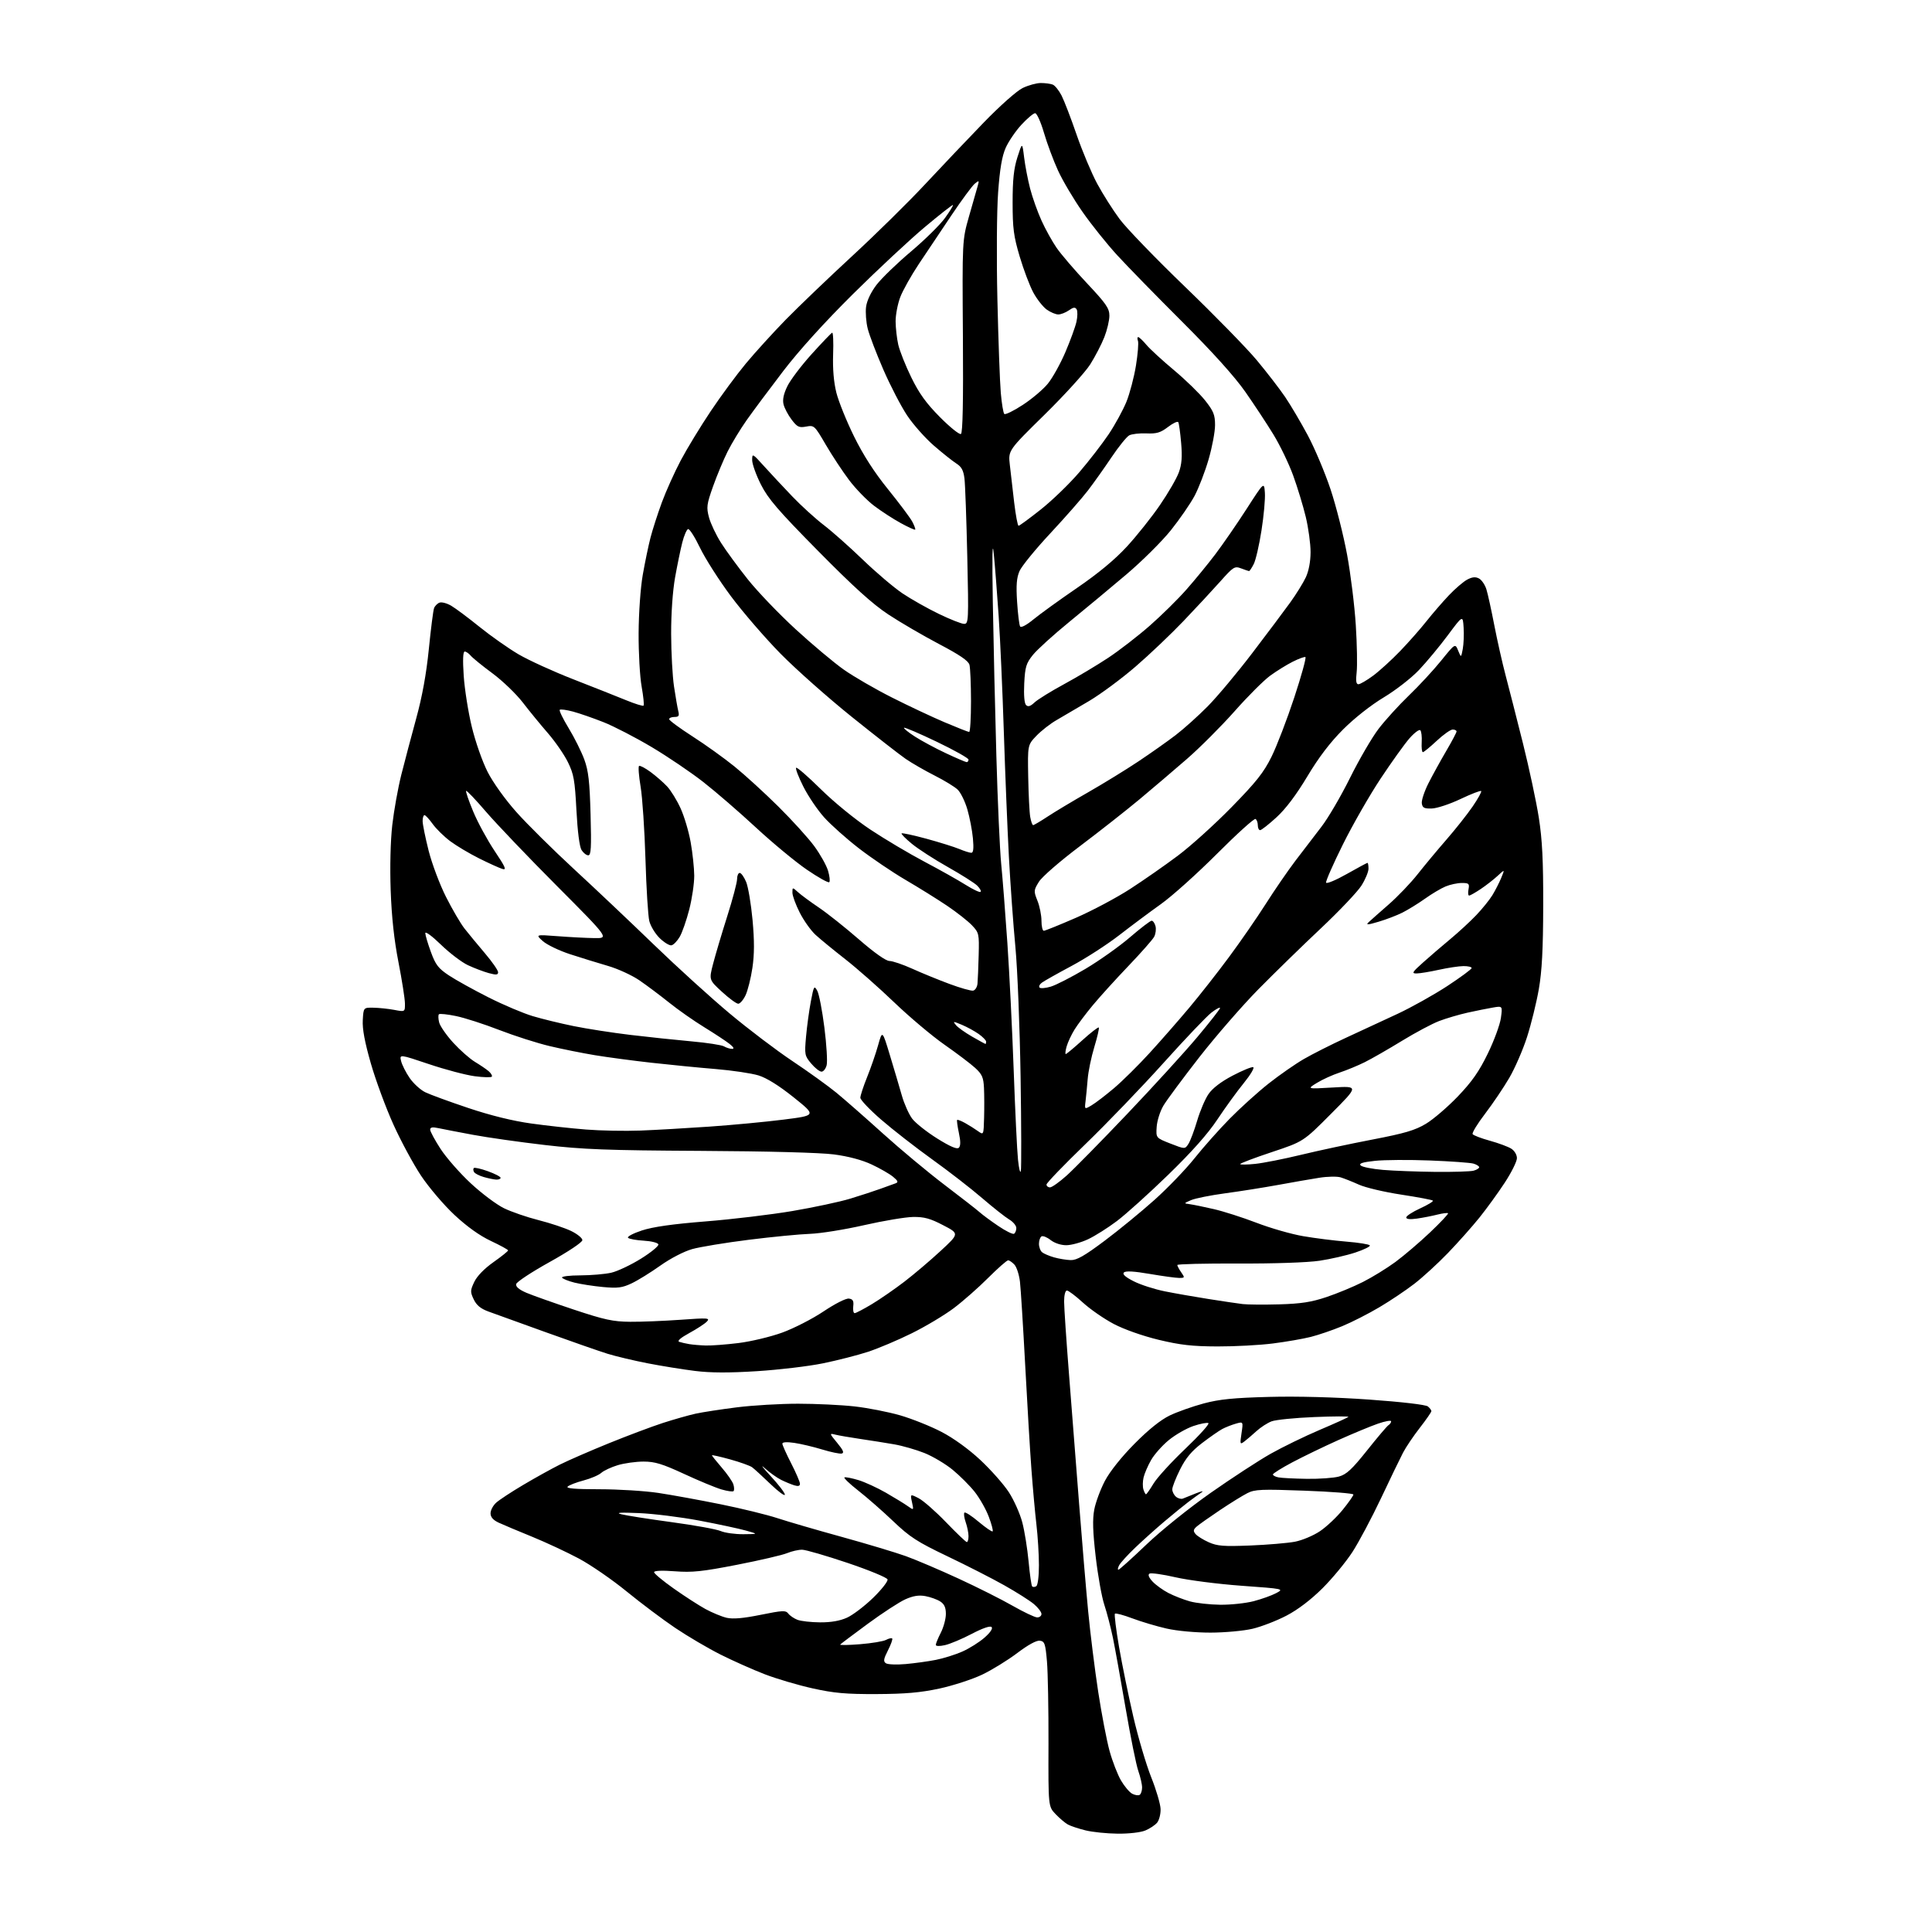 <?xml version="1.0" encoding="UTF-8" standalone="no"?>
<svg 
  version="1.1" 
  xmlns="http://www.w3.org/2000/svg" 
  xmlns:xlink="http://www.w3.org/1999/xlink" 
  xmlns:svg="http://www.w3.org/2000/svg"
  xmlns:rdf="http://www.w3.org/1999/02/22-rdf-syntax-ns#"
  xmlns:cc="http://creativecommons.org/ns#"
  xmlns:dc="http://purl.org/dc/elements/1.1/"
  viewBox="0 0 768 768"
  width="768"
  height="768"
>
<style>svg {background-color: white; }</style>"
<path stroke="none" fill="black" fill-rule="evenodd" d="M444.28,728.91C440.00,728.87 434.25,728.28 431.50,727.60C428.75,726.92 425.60,725.88 424.50,725.27C423.40,724.67 421.20,722.80 419.60,721.13C416.71,718.09 416.71,718.09 416.79,693.29C416.83,679.66 416.56,664.90 416.19,660.50C415.57,653.36 415.27,652.47 413.37,652.20C412.04,652.01 408.70,653.83 404.37,657.11C400.59,659.97 394.29,663.85 390.37,665.72C386.44,667.58 378.79,670.07 373.37,671.24C365.91,672.84 359.84,673.37 348.50,673.42C336.28,673.47 331.55,673.05 323.00,671.15C317.23,669.87 308.67,667.34 304.00,665.54C299.32,663.74 291.42,660.22 286.45,657.73C281.48,655.23 273.38,650.47 268.45,647.15C263.53,643.84 254.82,637.30 249.11,632.64C243.40,627.97 234.85,622.08 230.12,619.55C225.38,617.02 217.01,613.12 211.51,610.87C206.00,608.63 200.04,606.12 198.25,605.29C196.02,604.25 195.00,603.08 195.00,601.56C195.00,600.34 196.01,598.44 197.25,597.33C198.49,596.21 203.32,593.04 208.00,590.27C212.68,587.49 219.21,583.87 222.53,582.21C225.85,580.55 234.62,576.73 242.03,573.72C249.44,570.71 259.10,567.08 263.50,565.65C267.90,564.23 273.75,562.57 276.50,561.96C279.25,561.36 286.66,560.22 292.96,559.43C299.27,558.64 310.20,558.00 317.25,558.00C324.31,558.00 334.39,558.48 339.67,559.07C344.94,559.66 353.11,561.26 357.83,562.62C362.54,563.99 369.93,566.94 374.24,569.19C379.04,571.68 385.04,576.02 389.72,580.38C393.91,584.30 399.02,590.07 401.06,593.22C403.09,596.37 405.50,601.77 406.39,605.22C407.29,608.67 408.41,615.68 408.89,620.79C409.36,625.91 410.00,630.34 410.31,630.64C410.62,630.95 411.35,630.90 411.93,630.54C412.54,630.17 413.00,626.57 412.99,622.19C412.99,617.96 412.54,610.67 411.99,606.00C411.44,601.33 410.55,591.42 410.00,584.00C409.45,576.58 408.33,557.90 407.52,542.50C406.70,527.10 405.77,512.25 405.45,509.50C405.13,506.76 404.15,503.72 403.28,502.75C402.40,501.79 401.26,501.00 400.74,501.00C400.22,501.00 396.65,504.15 392.80,507.99C388.96,511.84 382.82,517.24 379.16,520.00C375.49,522.76 368.00,527.25 362.50,529.97C357.00,532.70 349.12,536.03 345.00,537.38C340.88,538.72 332.85,540.78 327.16,541.94C321.47,543.11 309.68,544.51 300.95,545.06C289.81,545.77 282.46,545.74 276.29,544.97C271.46,544.37 263.00,543.01 257.50,541.94C252.00,540.87 244.80,539.16 241.50,538.14C238.20,537.11 227.18,533.27 217.00,529.60C206.82,525.93 196.56,522.22 194.18,521.36C191.08,520.23 189.43,518.87 188.32,516.54C186.90,513.56 186.92,512.98 188.53,509.58C189.63,507.27 192.51,504.30 196.15,501.73C199.37,499.46 201.99,497.36 201.98,497.05C201.97,496.75 198.88,495.06 195.12,493.29C190.67,491.20 185.62,487.59 180.64,482.94C176.43,479.01 170.47,472.00 167.38,467.37C164.30,462.74 159.34,453.56 156.37,446.97C153.39,440.39 149.37,429.50 147.43,422.77C145.00,414.31 144.00,408.98 144.21,405.52C144.50,400.50 144.50,400.50 148.50,400.58C150.70,400.62 154.41,401.01 156.75,401.45C161.00,402.26 161.00,402.26 160.97,398.88C160.95,397.02 159.80,389.65 158.40,382.50C156.67,373.66 155.68,364.52 155.30,353.93C154.97,344.51 155.22,334.24 155.94,327.93C156.60,322.19 158.21,313.23 159.52,308.00C160.84,302.77 163.51,292.69 165.45,285.59C167.84,276.88 169.48,267.89 170.47,258.00C171.28,249.92 172.21,242.61 172.55,241.74C172.88,240.87 173.85,239.89 174.71,239.56C175.57,239.23 177.67,239.79 179.38,240.80C181.10,241.81 186.17,245.60 190.64,249.21C195.12,252.83 202.10,257.73 206.14,260.11C210.19,262.48 220.03,266.97 228.00,270.07C235.97,273.18 245.39,276.91 248.92,278.36C252.45,279.81 255.56,280.77 255.83,280.50C256.10,280.23 255.75,276.83 255.06,272.93C254.36,269.04 253.82,259.48 253.86,251.68C253.91,243.60 254.61,233.63 255.51,228.50C256.38,223.55 257.76,216.90 258.58,213.73C259.40,210.56 261.43,204.26 263.09,199.73C264.76,195.20 268.15,187.68 270.62,183.00C273.10,178.32 278.44,169.55 282.49,163.50C286.53,157.45 292.84,148.90 296.50,144.50C300.16,140.10 307.28,132.27 312.32,127.10C317.37,121.94 329.22,110.59 338.65,101.88C348.08,93.18 361.13,80.34 367.65,73.34C374.17,66.35 384.66,55.31 390.96,48.80C397.53,42.02 404.17,36.13 406.52,34.99C408.78,33.89 412.03,33.00 413.73,33.00C415.44,33.00 417.57,33.28 418.46,33.62C419.35,33.97 420.94,35.93 421.99,37.98C423.04,40.03 425.74,47.06 427.99,53.60C430.25,60.15 433.92,68.87 436.14,73.00C438.36,77.12 442.37,83.45 445.05,87.06C447.72,90.67 459.46,102.82 471.13,114.06C482.80,125.30 495.62,138.42 499.61,143.21C503.61,148.01 508.67,154.57 510.86,157.80C513.05,161.03 517.11,167.90 519.88,173.08C522.64,178.26 526.71,187.90 528.91,194.50C531.11,201.10 534.07,212.80 535.49,220.50C536.91,228.20 538.47,240.80 538.95,248.50C539.44,256.20 539.59,264.64 539.29,267.25C538.89,270.67 539.09,272.00 539.99,272.00C540.67,272.00 543.32,270.46 545.87,268.57C548.41,266.68 553.23,262.29 556.57,258.82C559.92,255.34 564.61,250.03 567.00,247.00C569.40,243.97 573.41,239.33 575.93,236.67C578.44,234.02 581.74,231.19 583.26,230.39C585.26,229.34 586.54,229.22 587.93,229.96C588.98,230.52 590.30,232.45 590.86,234.24C591.42,236.03 592.83,242.45 594.00,248.50C595.17,254.55 597.20,263.55 598.51,268.50C599.82,273.45 602.92,285.60 605.40,295.50C607.87,305.40 610.71,318.68 611.70,325.00C613.07,333.77 613.49,342.07 613.45,360.00C613.41,377.40 612.95,386.03 611.70,393.24C610.76,398.59 608.66,407.14 607.02,412.24C605.38,417.33 602.20,424.65 599.95,428.50C597.70,432.35 593.38,438.75 590.35,442.72C587.32,446.68 585.09,450.33 585.39,450.83C585.70,451.32 588.77,452.50 592.22,453.45C595.68,454.40 599.51,455.83 600.75,456.61C602.04,457.43 603.00,459.05 603.00,460.39C603.00,461.69 600.83,466.06 598.17,470.12C595.51,474.18 590.98,480.43 588.11,484.00C585.24,487.57 579.60,493.91 575.58,498.09C571.56,502.26 565.53,507.78 562.19,510.35C558.84,512.93 552.60,517.12 548.30,519.66C544.01,522.21 537.38,525.59 533.56,527.17C529.74,528.75 524.12,530.67 521.06,531.44C518.00,532.21 511.23,533.39 506.00,534.05C500.77,534.72 490.85,535.25 483.94,535.23C473.93,535.20 469.19,534.66 460.57,532.59C454.21,531.05 446.86,528.46 442.75,526.30C438.89,524.27 433.37,520.45 430.48,517.81C427.59,515.16 424.72,513.00 424.11,513.00C423.47,513.00 423.00,514.83 423.00,517.35C423.00,519.74 423.89,532.90 424.97,546.60C426.05,560.29 427.86,583.42 428.98,598.00C430.11,612.58 431.72,631.70 432.56,640.50C433.40,649.30 435.21,663.74 436.56,672.58C437.92,681.42 439.95,692.00 441.08,696.08C442.21,700.16 444.24,705.40 445.59,707.73C446.95,710.06 448.96,712.44 450.05,713.03C451.15,713.61 452.48,713.82 453.02,713.49C453.56,713.15 454.00,711.84 454.00,710.57C454.00,709.29 453.32,706.33 452.49,703.97C451.66,701.62 449.40,690.43 447.46,679.10C445.52,667.77 443.24,655.12 442.39,651.00C441.53,646.88 440.00,640.99 438.98,637.92C437.96,634.86 436.42,626.27 435.56,618.83C434.40,608.84 434.25,603.95 434.99,600.07C435.54,597.17 437.45,592.04 439.23,588.65C441.22,584.90 445.80,579.15 450.99,573.91C456.56,568.28 461.40,564.40 465.00,562.67C468.02,561.22 474.10,559.07 478.50,557.89C484.76,556.22 490.41,555.66 504.50,555.29C515.66,554.99 530.80,555.40 544.35,556.36C557.23,557.28 566.77,558.39 567.60,559.08C568.37,559.72 569.00,560.56 569.00,560.95C569.00,561.33 566.93,564.32 564.40,567.58C561.86,570.83 558.85,575.30 557.71,577.50C556.56,579.70 552.63,587.83 548.98,595.57C545.32,603.30 540.22,612.90 537.64,616.90C535.05,620.89 529.69,627.39 525.72,631.35C521.10,635.94 515.94,639.87 511.40,642.24C507.49,644.28 501.42,646.63 497.90,647.46C494.38,648.29 486.86,648.98 481.20,648.99C475.21,648.99 467.89,648.32 463.71,647.37C459.76,646.47 453.65,644.65 450.14,643.33C446.62,642.00 443.50,641.17 443.20,641.47C442.90,641.77 443.64,647.75 444.85,654.76C446.06,661.77 448.62,674.25 450.53,682.50C452.45,690.75 455.65,701.55 457.63,706.50C459.61,711.45 461.29,717.13 461.35,719.12C461.41,721.11 460.79,723.54 459.98,724.53C459.17,725.51 457.05,726.92 455.28,727.65C453.44,728.42 448.74,728.96 444.28,728.91zM360.00,661.49C363.57,661.17 368.97,660.43 372.00,659.83C375.02,659.24 379.77,657.75 382.55,656.52C385.33,655.29 389.29,652.80 391.35,650.99C393.66,648.97 394.75,647.35 394.17,646.77C393.60,646.20 390.57,647.24 386.28,649.49C382.45,651.50 377.67,653.51 375.66,653.96C373.47,654.46 372.00,654.41 372.00,653.85C372.00,653.34 372.90,651.16 374.00,649.00C375.10,646.84 376.00,643.50 376.00,641.56C376.00,639.01 375.38,637.65 373.75,636.60C372.51,635.80 369.86,634.85 367.85,634.48C365.24,634.00 362.97,634.37 359.85,635.77C357.46,636.85 350.77,641.21 345.00,645.45C339.23,649.70 334.27,653.42 334.00,653.72C333.73,654.03 337.27,653.97 341.88,653.60C346.49,653.23 351.14,652.46 352.22,651.88C353.29,651.31 354.39,651.06 354.66,651.32C354.92,651.59 354.17,653.71 352.98,656.04C351.23,659.48 351.07,660.44 352.16,661.17C352.90,661.67 356.43,661.81 360.00,661.49zM326.00,644.91C330.35,644.94 333.90,644.32 336.72,643.04C339.05,641.98 343.71,638.43 347.09,635.15C350.46,631.87 353.04,628.58 352.81,627.84C352.59,627.10 345.45,624.16 336.95,621.29C328.45,618.43 320.32,616.06 318.87,616.04C317.43,616.02 314.73,616.63 312.87,617.40C311.02,618.17 302.07,620.25 293.00,622.02C279.15,624.72 275.17,625.14 268.25,624.61C263.12,624.22 260.00,624.36 260.00,624.97C260.00,625.50 263.49,628.41 267.75,631.42C272.01,634.44 277.70,638.11 280.38,639.59C283.07,641.06 286.90,642.64 288.88,643.10C291.41,643.67 295.48,643.31 302.36,641.92C311.09,640.15 312.35,640.09 313.36,641.42C313.99,642.25 315.62,643.36 317.00,643.90C318.38,644.43 322.43,644.89 326.00,644.91zM412.25,642.94C413.21,642.97 414.00,642.37 414.00,641.59C414.00,640.81 412.65,639.04 411.00,637.65C409.35,636.26 404.06,632.91 399.25,630.20C394.44,627.49 384.26,622.29 376.62,618.65C364.63,612.92 361.71,611.04 355.12,604.76C350.93,600.76 344.65,595.26 341.16,592.53C337.67,589.80 335.21,587.43 335.70,587.27C336.19,587.10 338.68,587.60 341.25,588.37C343.81,589.15 348.74,591.41 352.20,593.40C355.67,595.40 359.57,597.79 360.87,598.72C363.25,600.41 363.25,600.41 362.53,597.13C361.81,593.85 361.81,593.85 365.15,595.55C366.99,596.49 371.91,600.80 376.08,605.13C380.25,609.46 383.96,613.00 384.33,613.00C384.70,613.00 385.00,611.94 385.00,610.65C385.00,609.36 384.50,606.86 383.88,605.10C383.27,603.34 383.04,601.62 383.38,601.29C383.71,600.95 386.27,602.60 389.05,604.95C391.84,607.30 394.33,609.00 394.59,608.74C394.86,608.48 394.16,605.84 393.04,602.88C391.92,599.92 389.39,595.48 387.43,593.00C385.46,590.52 381.53,586.60 378.70,584.27C375.87,581.94 370.83,578.95 367.51,577.61C364.18,576.28 358.76,574.72 355.48,574.15C352.19,573.58 346.12,572.61 342.00,572.01C337.88,571.40 333.40,570.63 332.05,570.29C329.65,569.69 329.67,569.77 332.82,573.59C335.21,576.48 335.67,577.58 334.59,577.81C333.79,577.98 330.29,577.25 326.82,576.19C323.34,575.13 318.36,573.95 315.75,573.57C312.79,573.14 311.00,573.25 311.00,573.88C311.00,574.43 312.57,577.94 314.50,581.69C316.42,585.44 317.99,589.09 318.00,589.82C318.00,590.72 317.30,590.92 315.75,590.44C314.51,590.06 312.15,589.08 310.50,588.26C308.85,587.44 305.93,585.36 304.02,583.64C302.11,581.91 303.12,583.28 306.27,586.68C309.42,590.07 312.00,593.43 312.00,594.14C312.00,594.86 309.41,592.95 306.25,589.91C303.09,586.87 299.82,583.88 298.98,583.26C298.14,582.64 294.20,581.23 290.23,580.13C286.25,579.03 283.00,578.30 283.00,578.50C283.00,578.71 284.77,580.92 286.92,583.41C289.08,585.91 291.15,588.89 291.52,590.05C291.88,591.20 291.92,592.41 291.60,592.74C291.28,593.06 289.10,592.75 286.76,592.06C284.42,591.37 277.74,588.60 271.92,585.90C263.29,581.91 260.32,581.00 255.83,581.00C252.80,581.00 248.18,581.64 245.56,582.43C242.95,583.22 240.00,584.60 239.01,585.49C238.01,586.39 234.84,587.75 231.95,588.51C229.06,589.27 226.23,590.37 225.65,590.95C224.92,591.68 228.72,592.00 238.31,592.00C245.85,592.00 256.40,592.66 261.76,593.47C267.12,594.28 278.25,596.31 286.50,597.98C294.75,599.65 304.88,602.13 309.00,603.48C313.12,604.84 324.65,608.20 334.61,610.94C344.57,613.69 356.04,617.14 360.11,618.60C364.17,620.07 373.57,624.07 381.00,627.50C388.43,630.92 398.10,635.78 402.50,638.30C406.90,640.81 411.29,642.90 412.25,642.94zM485.04,637.91C489.19,637.96 495.17,637.32 498.34,636.50C501.51,635.67 505.54,634.23 507.30,633.29C510.48,631.60 510.41,631.58 493.50,630.36C484.15,629.68 472.34,628.16 467.27,626.99C462.19,625.82 457.54,625.17 456.94,625.54C456.23,625.97 456.67,627.09 458.17,628.70C459.45,630.07 462.30,632.12 464.50,633.26C466.70,634.39 470.52,635.88 473.00,636.57C475.48,637.26 480.89,637.86 485.04,637.91zM444.58,624.00C444.93,624.00 449.92,619.52 455.66,614.03C461.58,608.38 472.68,599.46 481.30,593.41C489.66,587.55 500.37,580.57 505.09,577.90C509.82,575.24 518.59,570.96 524.59,568.41C530.59,565.86 535.73,563.53 536.00,563.25C536.27,562.96 530.19,562.98 522.49,563.30C514.78,563.61 507.13,564.38 505.49,565.00C503.84,565.62 501.15,567.36 499.50,568.86C497.85,570.37 495.67,572.23 494.66,573.00C492.92,574.32 492.86,574.15 493.52,569.74C494.22,565.08 494.22,565.08 491.25,565.93C489.61,566.40 487.20,567.35 485.89,568.04C484.58,568.74 480.95,571.26 477.83,573.65C473.64,576.86 471.35,579.61 469.08,584.16C467.39,587.55 466.00,591.09 466.00,592.04C466.00,592.98 466.67,594.31 467.49,594.99C468.31,595.67 469.54,595.99 470.24,595.70C470.93,595.42 473.30,594.47 475.50,593.59C477.70,592.72 478.66,592.56 477.64,593.25C476.62,593.94 474.29,595.62 472.46,597.00C470.64,598.38 466.30,601.91 462.82,604.85C459.35,607.79 454.11,612.49 451.18,615.30C448.25,618.10 445.43,621.20 444.90,622.20C444.36,623.19 444.22,624.00 444.58,624.00zM497.00,614.36C503.88,614.08 511.86,613.40 514.74,612.86C517.62,612.31 522.10,610.43 524.70,608.68C527.30,606.93 531.35,603.12 533.71,600.21C536.07,597.30 538.00,594.56 538.00,594.10C538.00,593.65 529.27,592.96 518.60,592.57C501.42,591.93 498.81,592.04 495.85,593.55C494.01,594.48 489.12,597.50 485.00,600.26C480.88,603.02 476.71,605.96 475.75,606.79C474.34,608.02 474.24,608.59 475.25,609.80C475.93,610.62 478.29,612.09 480.49,613.07C483.89,614.59 486.42,614.78 497.00,614.36zM295.50,609.87C301.50,609.82 301.50,609.82 296.50,608.42C293.75,607.65 285.43,605.87 278.00,604.46C270.57,603.06 259.77,601.72 254.00,601.48C246.56,601.17 244.52,601.30 247.00,601.94C248.93,602.44 257.93,603.85 267.00,605.08C276.07,606.31 284.85,607.90 286.50,608.62C288.15,609.33 292.20,609.90 295.50,609.87zM455.55,594.00C455.79,594.00 457.13,592.09 458.54,589.75C459.95,587.41 465.64,581.18 471.19,575.90C476.74,570.61 480.87,566.04 480.36,565.72C479.86,565.41 477.18,565.92 474.40,566.86C471.63,567.80 467.23,570.32 464.63,572.45C462.02,574.58 458.84,578.17 457.56,580.42C456.28,582.66 454.94,585.78 454.58,587.34C454.22,588.89 454.19,591.03 454.53,592.09C454.86,593.14 455.32,594.00 455.55,594.00zM519.50,587.86C524.45,587.93 530.18,587.52 532.24,586.95C535.25,586.11 537.43,584.09 543.44,576.55C547.53,571.40 551.36,566.89 551.94,566.53C552.52,566.18 553.00,565.48 553.00,564.99C553.00,564.51 550.64,564.93 547.75,565.93C544.86,566.93 537.77,569.87 532.00,572.46C526.23,575.05 518.01,579.02 513.75,581.28C509.49,583.54 506.00,585.72 506.00,586.12C506.00,586.53 507.01,587.06 508.25,587.29C509.49,587.53 514.55,587.79 519.50,587.86zM280.50,534.86C282.70,534.93 288.54,534.50 293.49,533.89C298.43,533.29 306.27,531.42 310.91,529.74C315.54,528.06 322.96,524.27 327.38,521.30C331.99,518.22 336.30,516.04 337.46,516.21C339.04,516.43 339.43,517.12 339.18,519.25C339.00,520.76 339.25,522.00 339.74,522.00C340.22,522.00 343.29,520.39 346.56,518.43C349.83,516.46 355.65,512.44 359.50,509.49C363.35,506.54 369.84,501.03 373.92,497.25C381.35,490.38 381.35,490.38 374.92,487.04C369.81,484.37 367.38,483.70 363.00,483.76C359.98,483.80 351.20,485.27 343.50,487.02C335.80,488.78 326.12,490.33 322.00,490.47C317.88,490.61 306.93,491.67 297.67,492.83C288.41,493.99 278.29,495.66 275.17,496.53C271.88,497.46 266.56,500.21 262.50,503.09C258.65,505.83 253.51,509.01 251.07,510.16C247.34,511.92 245.54,512.15 239.68,511.61C235.86,511.25 230.76,510.46 228.35,509.86C225.94,509.25 223.72,508.36 223.42,507.88C223.13,507.39 226.40,506.99 230.69,506.98C234.99,506.96 240.53,506.49 243.00,505.92C245.47,505.35 250.78,502.84 254.80,500.34C258.81,497.84 261.93,495.28 261.72,494.65C261.51,494.02 258.90,493.36 255.92,493.19C252.94,493.02 250.12,492.51 249.66,492.05C249.20,491.60 251.67,490.28 255.16,489.13C259.55,487.69 267.34,486.58 280.50,485.53C290.95,484.70 306.48,482.84 315.00,481.40C323.52,479.95 333.88,477.74 338.00,476.48C342.12,475.23 347.52,473.46 350.00,472.56C352.48,471.66 355.18,470.69 356.00,470.39C357.19,469.96 356.98,469.42 355.00,467.78C353.62,466.64 349.80,464.44 346.50,462.90C342.67,461.10 337.25,459.66 331.50,458.90C326.05,458.19 305.13,457.63 278.50,457.49C241.31,457.29 231.71,456.92 216.50,455.15C206.60,454.00 193.78,452.18 188.00,451.10C182.22,450.03 176.04,448.83 174.25,448.45C171.89,447.94 171.00,448.11 171.00,449.06C171.00,449.77 172.87,453.23 175.15,456.74C177.44,460.24 182.83,466.39 187.14,470.39C191.44,474.39 197.37,478.84 200.32,480.28C203.26,481.72 209.45,483.85 214.08,485.02C218.71,486.19 224.53,488.13 227.00,489.32C229.47,490.52 231.50,492.16 231.50,492.97C231.50,493.82 226.00,497.50 218.50,501.67C211.35,505.64 205.35,509.59 205.18,510.45C204.96,511.48 206.33,512.64 209.23,513.89C211.64,514.92 220.11,517.92 228.06,520.57C240.31,524.64 243.71,525.38 250.50,525.43C254.90,525.47 263.90,525.10 270.50,524.63C281.41,523.84 282.36,523.90 281.00,525.34C280.18,526.20 277.04,528.26 274.02,529.90C270.53,531.81 269.08,533.07 270.02,533.40C270.84,533.67 272.62,534.09 274.00,534.31C275.38,534.54 278.30,534.79 280.50,534.86zM508.55,518.50C517.19,518.25 521.28,517.62 527.33,515.59C531.59,514.16 538.09,511.47 541.78,509.60C545.48,507.74 551.30,504.15 554.73,501.63C558.15,499.10 564.35,493.81 568.50,489.87C572.65,485.93 575.85,482.52 575.62,482.29C575.39,482.06 573.47,482.30 571.35,482.83C569.23,483.37 565.59,484.08 563.25,484.41C560.52,484.80 559.00,484.64 559.00,483.96C559.00,483.37 561.50,481.74 564.56,480.34C567.62,478.94 569.89,477.55 569.59,477.26C569.29,476.96 563.61,475.89 556.95,474.87C550.30,473.86 542.75,472.08 540.18,470.91C537.60,469.75 534.34,468.45 532.93,468.02C531.51,467.59 527.69,467.66 524.43,468.18C521.17,468.69 513.77,469.98 508.00,471.04C502.23,472.09 492.77,473.59 487.00,474.36C481.23,475.14 475.15,476.35 473.50,477.06C470.50,478.36 470.50,478.36 473.00,478.69C474.38,478.88 478.65,479.75 482.50,480.64C486.35,481.52 494.00,483.97 499.50,486.08C505.00,488.20 513.33,490.59 518.00,491.39C522.67,492.20 530.45,493.18 535.28,493.57C540.10,493.96 544.27,494.63 544.53,495.06C544.80,495.48 542.20,496.76 538.76,497.90C535.32,499.04 528.90,500.51 524.50,501.17C519.81,501.87 506.47,502.33 492.25,502.27C478.91,502.22 468.00,502.48 468.00,502.86C468.00,503.24 468.70,504.56 469.56,505.78C471.03,507.89 470.99,508.00 468.73,508.00C467.42,508.00 462.18,507.28 457.07,506.41C450.79,505.33 447.46,505.14 446.77,505.83C446.08,506.52 447.35,507.65 450.69,509.34C453.40,510.72 458.97,512.51 463.06,513.33C467.15,514.15 475.00,515.53 480.50,516.39C486.00,517.26 492.07,518.16 494.00,518.39C495.93,518.62 502.47,518.67 508.55,518.50zM425.62,500.91C428.02,500.98 431.09,499.23 439.07,493.25C444.76,488.99 453.71,481.65 458.96,476.95C464.21,472.24 471.35,464.82 474.83,460.45C478.31,456.08 484.61,448.99 488.83,444.70C493.05,440.41 500.00,434.13 504.27,430.75C508.55,427.37 514.85,422.98 518.27,421.00C521.70,419.01 529.23,415.21 535.00,412.55C540.77,409.88 550.02,405.59 555.55,403.02C561.07,400.44 569.96,395.47 575.30,391.98C580.63,388.48 585.00,385.26 585.00,384.81C585.00,384.37 583.54,384.02 581.75,384.04C579.96,384.05 575.58,384.71 572.00,385.50C568.42,386.29 564.44,386.95 563.14,386.96C561.06,387.00 561.35,386.49 565.64,382.65C568.31,380.26 573.20,376.06 576.50,373.32C579.80,370.58 584.45,366.29 586.84,363.78C589.23,361.27 592.11,357.71 593.24,355.86C594.37,354.01 595.95,350.93 596.75,349.00C598.20,345.50 598.20,345.50 595.35,348.15C593.78,349.60 590.75,351.97 588.61,353.40C586.47,354.83 584.40,356.00 584.00,356.00C583.60,356.00 583.49,354.88 583.76,353.50C584.18,351.26 583.90,351.00 581.08,351.00C579.35,351.00 576.45,351.62 574.64,352.38C572.83,353.13 569.13,355.33 566.43,357.26C563.72,359.18 559.70,361.66 557.50,362.77C555.30,363.88 551.03,365.51 548.02,366.40C543.66,367.70 542.84,367.74 544.02,366.63C544.83,365.86 548.42,362.68 552.00,359.56C555.58,356.44 560.75,351.03 563.50,347.55C566.25,344.06 571.42,337.85 575.00,333.74C578.58,329.63 583.25,323.72 585.39,320.61C587.53,317.49 589.06,314.72 588.79,314.45C588.51,314.18 584.82,315.61 580.58,317.62C576.34,319.64 571.21,321.33 569.19,321.39C566.13,321.48 565.45,321.13 565.19,319.34C565.02,318.15 566.22,314.55 567.84,311.34C569.47,308.13 572.65,302.36 574.90,298.52C577.16,294.67 579.00,291.19 579.00,290.77C579.00,290.34 578.31,290.00 577.46,290.00C576.61,290.00 573.75,292.02 571.10,294.50C568.46,296.98 565.98,299.00 565.61,299.00C565.23,299.00 565.02,297.21 565.15,295.03C565.28,292.84 565.03,290.70 564.59,290.28C564.16,289.85 562.22,291.30 560.29,293.50C558.36,295.70 553.20,302.90 548.82,309.50C544.44,316.10 537.69,327.88 533.82,335.68C529.95,343.47 526.95,350.31 527.14,350.86C527.34,351.42 531.03,349.88 535.35,347.44C539.67,345.00 543.38,343.00 543.60,343.00C543.82,343.00 544.00,344.04 544.00,345.30C544.00,346.57 542.73,349.62 541.17,352.07C539.61,354.52 532.37,362.15 525.08,369.02C517.78,375.88 506.61,386.78 500.25,393.23C493.89,399.69 483.32,411.84 476.77,420.23C470.22,428.63 463.79,437.30 462.48,439.51C461.16,441.72 459.96,445.50 459.80,447.93C459.50,452.33 459.50,452.33 465.27,454.59C471.05,456.85 471.05,456.85 472.44,454.68C473.20,453.48 474.75,449.35 475.89,445.50C477.02,441.65 479.05,436.89 480.40,434.91C481.98,432.60 485.37,430.00 489.96,427.59C493.87,425.54 497.56,424.02 498.17,424.22C498.77,424.42 497.09,427.26 494.43,430.53C491.77,433.79 487.05,440.30 483.94,444.98C480.12,450.74 473.77,457.88 464.38,467.00C456.73,474.43 447.55,482.70 443.98,485.39C440.42,488.08 435.25,491.34 432.50,492.63C429.75,493.92 425.87,494.98 423.88,494.99C421.73,495.00 419.21,494.16 417.64,492.94C416.20,491.80 414.56,491.15 414.01,491.49C413.45,491.84 413.00,493.16 413.00,494.44C413.00,495.71 413.56,497.22 414.25,497.79C414.94,498.36 417.07,499.27 419.00,499.82C420.93,500.37 423.90,500.86 425.62,500.91zM403.10,490.44C403.60,490.13 404.00,489.11 404.00,488.16C404.00,487.21 402.73,485.68 401.17,484.76C399.62,483.84 394.78,480.02 390.42,476.27C386.06,472.51 377.10,465.56 370.50,460.83C363.90,456.09 354.79,448.99 350.25,445.05C345.71,441.12 342.00,437.21 342.00,436.37C342.00,435.53 343.21,431.84 344.69,428.17C346.17,424.50 348.14,418.80 349.06,415.50C350.74,409.50 350.74,409.50 353.76,419.50C355.43,425.00 357.56,432.20 358.50,435.50C359.44,438.80 361.29,442.93 362.60,444.68C363.91,446.42 368.39,449.97 372.55,452.57C377.80,455.84 380.44,456.96 381.16,456.24C381.88,455.52 381.89,453.70 381.17,450.36C380.61,447.70 380.29,445.37 380.48,445.19C380.66,445.00 382.09,445.56 383.66,446.43C385.22,447.30 387.51,448.74 388.75,449.63C391.00,451.24 391.00,451.24 391.19,444.37C391.30,440.59 391.28,435.25 391.15,432.50C390.95,428.28 390.39,427.03 387.63,424.50C385.83,422.85 380.34,418.70 375.43,415.27C370.52,411.84 361.55,404.29 355.50,398.49C349.45,392.68 340.68,384.95 336.00,381.29C331.32,377.64 326.00,373.27 324.16,371.58C322.32,369.88 319.51,365.93 317.91,362.78C316.31,359.63 315.00,356.07 315.00,354.85C315.00,352.65 315.00,352.65 317.25,354.68C318.49,355.80 322.20,358.53 325.50,360.76C328.80,362.98 335.96,368.67 341.41,373.40C347.53,378.72 352.17,382.00 353.56,382.00C354.80,382.00 358.89,383.39 362.66,385.09C366.42,386.80 373.07,389.51 377.43,391.13C381.78,392.75 386.02,393.95 386.84,393.79C387.66,393.63 388.44,392.38 388.57,391.00C388.70,389.62 388.91,384.54 389.04,379.69C389.26,371.22 389.16,370.77 386.38,367.83C384.80,366.16 380.35,362.66 376.50,360.06C372.65,357.47 365.22,352.84 359.98,349.78C354.75,346.72 346.41,341.07 341.44,337.24C336.48,333.40 330.26,327.86 327.62,324.92C324.97,321.98 321.25,316.47 319.34,312.68C317.43,308.89 316.14,305.53 316.47,305.20C316.80,304.87 321.21,308.70 326.28,313.71C331.55,318.91 340.00,325.80 346.00,329.78C351.77,333.61 361.45,339.36 367.50,342.55C373.55,345.74 380.91,349.88 383.86,351.74C386.81,353.59 389.48,354.85 389.80,354.53C390.13,354.21 389.51,353.09 388.44,352.04C387.38,350.99 382.12,347.67 376.77,344.65C371.42,341.64 365.00,337.49 362.50,335.44C360.00,333.39 358.15,331.52 358.39,331.28C358.63,331.04 363.08,332.00 368.28,333.41C373.48,334.83 379.35,336.67 381.33,337.49C383.31,338.32 385.46,339.00 386.11,339.00C386.93,339.00 387.12,337.28 386.75,333.25C386.46,330.09 385.46,324.90 384.53,321.71C383.60,318.53 381.86,315.00 380.67,313.87C379.48,312.74 375.35,310.22 371.50,308.28C367.65,306.33 362.49,303.36 360.04,301.68C357.59,299.99 347.91,292.45 338.54,284.92C329.17,277.39 316.46,266.12 310.30,259.87C304.15,253.61 295.26,243.32 290.55,237.00C285.84,230.68 280.31,222.01 278.26,217.74C276.21,213.48 274.08,210.14 273.52,210.32C272.96,210.50 271.93,212.87 271.24,215.58C270.54,218.28 269.25,224.55 268.36,229.50C267.40,234.93 266.77,243.86 266.79,252.00C266.81,259.43 267.32,268.83 267.93,272.89C268.54,276.96 269.30,281.34 269.62,282.64C270.11,284.56 269.82,285.00 268.11,285.00C266.95,285.00 266.00,285.40 266.00,285.88C266.00,286.37 270.16,289.44 275.25,292.71C280.34,295.97 287.88,301.38 292.00,304.72C296.12,308.06 303.97,315.22 309.42,320.63C314.88,326.04 321.29,333.10 323.66,336.33C326.03,339.55 328.50,343.95 329.15,346.10C329.79,348.25 330.02,350.31 329.65,350.68C329.28,351.05 325.27,348.81 320.74,345.71C316.21,342.61 307.10,335.07 300.50,328.96C293.90,322.84 284.49,314.70 279.58,310.87C274.68,307.03 265.45,300.79 259.08,296.99C252.71,293.20 244.11,288.75 239.97,287.10C235.83,285.46 230.33,283.55 227.75,282.86C225.17,282.17 222.81,281.85 222.51,282.16C222.20,282.46 223.81,285.78 226.09,289.52C228.36,293.26 231.14,298.84 232.27,301.91C233.92,306.42 234.40,310.65 234.76,323.75C235.12,337.02 234.96,340.00 233.84,340.00C233.09,340.00 231.89,339.05 231.17,337.90C230.36,336.61 229.58,330.48 229.14,322.09C228.51,310.09 228.09,307.72 225.74,302.95C224.27,299.95 220.69,294.77 217.78,291.42C214.88,288.08 210.37,282.58 207.77,279.19C205.16,275.81 199.75,270.61 195.75,267.65C191.74,264.69 187.86,261.53 187.11,260.63C186.36,259.73 185.29,259.00 184.73,259.00C184.05,259.00 183.91,262.28 184.33,268.59C184.68,273.87 186.11,282.98 187.53,288.84C188.96,294.80 191.74,302.73 193.82,306.82C195.99,311.08 200.79,317.78 205.30,322.84C209.56,327.62 219.87,337.82 228.21,345.52C236.55,353.21 250.82,366.71 259.93,375.52C269.04,384.33 282.57,396.62 290.00,402.83C297.43,409.05 308.68,417.58 315.00,421.79C321.32,426.01 329.20,431.68 332.50,434.39C335.80,437.10 344.12,444.40 351.00,450.62C357.88,456.84 368.90,466.02 375.50,471.03C382.10,476.04 388.40,480.95 389.50,481.94C390.60,482.93 393.91,485.37 396.85,487.36C399.80,489.36 402.61,490.74 403.10,490.44zM417.39,472.00C418.16,472.00 421.15,469.87 424.04,467.28C426.93,464.68 437.75,453.67 448.08,442.81C458.42,431.95 470.95,418.21 475.93,412.28C480.90,406.35 484.98,401.14 484.99,400.70C484.99,400.26 483.46,401.07 481.59,402.50C479.71,403.94 471.14,412.93 462.55,422.49C453.96,432.05 439.97,446.59 431.47,454.81C422.96,463.03 416.00,470.26 416.00,470.87C416.00,471.49 416.63,472.00 417.39,472.00zM197.25,468.91C196.29,468.86 194.06,468.40 192.30,467.89C190.54,467.38 188.81,466.50 188.45,465.92C188.09,465.34 188.05,464.62 188.35,464.32C188.65,464.01 191.17,464.58 193.95,465.58C196.73,466.58 199.00,467.76 199.00,468.20C199.00,468.64 198.21,468.96 197.25,468.91zM405.80,465.50C406.04,464.40 406.00,447.52 405.70,428.00C405.39,408.48 404.47,385.30 403.64,376.50C402.80,367.70 401.64,351.50 401.05,340.50C400.46,329.50 399.56,307.23 399.04,291.00C398.52,274.77 397.60,254.07 396.99,245.00C396.38,235.93 395.50,224.68 395.03,220.00C394.48,214.41 394.35,221.09 394.66,239.50C394.92,254.90 395.55,282.35 396.07,300.50C396.58,318.65 397.45,337.95 397.99,343.40C398.53,348.84 399.64,363.02 400.45,374.90C401.26,386.78 402.39,409.55 402.96,425.50C403.53,441.45 404.30,457.43 404.67,461.00C405.04,464.57 405.55,466.60 405.80,465.50zM570.50,465.84C577.65,465.91 584.51,465.70 585.75,465.37C586.99,465.04 588.00,464.42 588.00,464.00C588.00,463.58 586.99,462.93 585.75,462.56C584.51,462.19 576.72,461.63 568.44,461.31C560.16,460.99 550.32,461.05 546.58,461.45C541.60,461.99 540.08,462.48 540.89,463.29C541.50,463.90 545.49,464.69 549.75,465.05C554.01,465.41 563.35,465.76 570.50,465.84zM498.96,462.66C502.24,462.32 510.45,460.69 517.21,459.05C523.97,457.41 536.70,454.69 545.50,453.00C558.42,450.52 562.53,449.31 566.84,446.71C569.78,444.95 575.49,440.04 579.54,435.82C585.14,429.96 587.97,425.92 591.43,418.80C593.93,413.66 596.27,407.30 596.63,404.66C597.29,399.85 597.29,399.85 593.40,400.53C591.25,400.89 586.74,401.81 583.37,402.55C580.01,403.30 574.94,404.79 572.12,405.86C569.30,406.93 562.61,410.50 557.25,413.78C551.89,417.06 545.25,420.87 542.50,422.24C539.75,423.60 535.25,425.46 532.50,426.37C529.75,427.27 525.70,429.11 523.50,430.46C519.50,432.91 519.50,432.91 529.81,432.30C540.13,431.69 540.13,431.69 529.12,442.74C518.12,453.80 518.12,453.80 505.56,457.98C498.65,460.28 493.00,462.42 493.00,462.73C493.00,463.03 495.68,463.00 498.96,462.66zM254.50,449.42C260.55,449.19 272.93,448.48 282.00,447.85C291.07,447.22 304.35,445.97 311.50,445.06C324.50,443.42 324.50,443.42 315.50,436.22C309.63,431.52 304.76,428.49 301.50,427.49C298.75,426.65 291.10,425.51 284.50,424.96C277.90,424.42 266.43,423.29 259.00,422.46C251.57,421.63 241.45,420.28 236.50,419.46C231.55,418.64 223.45,417.02 218.50,415.84C213.55,414.67 204.55,411.79 198.50,409.45C192.45,407.10 184.70,404.60 181.28,403.90C177.86,403.19 174.80,402.87 174.48,403.19C174.16,403.50 174.20,404.97 174.57,406.43C174.94,407.90 177.47,411.54 180.18,414.51C182.90,417.48 186.78,420.90 188.81,422.12C190.84,423.34 193.28,424.99 194.23,425.80C195.18,426.61 195.76,427.58 195.52,427.97C195.28,428.35 192.20,428.28 188.67,427.81C185.15,427.34 176.98,425.18 170.53,423.01C158.80,419.07 158.80,419.07 159.44,421.78C159.80,423.28 161.32,426.30 162.83,428.50C164.35,430.70 167.14,433.26 169.04,434.18C170.94,435.11 178.65,437.93 186.17,440.45C195.05,443.43 203.82,445.59 211.17,446.61C217.40,447.48 227.22,448.56 233.00,449.01C238.78,449.47 248.45,449.65 254.50,449.42zM433.93,439.38C435.47,438.47 439.47,435.41 442.82,432.58C446.16,429.75 452.54,423.45 456.98,418.58C461.43,413.71 468.51,405.63 472.72,400.61C476.93,395.60 484.09,386.48 488.62,380.35C493.16,374.22 499.69,364.77 503.14,359.35C506.58,353.93 511.89,346.20 514.95,342.16C518.00,338.13 522.65,332.05 525.28,328.66C527.91,325.27 533.02,316.55 536.63,309.27C540.24,301.99 545.35,293.21 547.97,289.77C550.60,286.32 556.02,280.36 560.02,276.51C564.02,272.67 569.81,266.42 572.87,262.63C578.45,255.73 578.45,255.73 579.63,258.61C580.81,261.50 580.81,261.50 581.47,258.00C581.83,256.07 581.99,252.25 581.81,249.50C581.50,244.50 581.50,244.50 575.55,252.50C572.28,256.90 567.12,263.11 564.09,266.31C561.04,269.53 554.78,274.40 550.04,277.24C545.00,280.27 538.40,285.46 533.93,289.93C528.75,295.11 524.24,301.03 519.67,308.66C515.28,315.99 511.08,321.56 507.41,324.91C504.35,327.71 501.43,330.00 500.92,330.00C500.41,330.00 500.00,329.13 500.00,328.06C500.00,326.99 499.59,325.86 499.09,325.55C498.58,325.24 491.72,331.44 483.84,339.33C475.95,347.23 465.90,356.25 461.50,359.38C457.10,362.51 449.61,368.10 444.86,371.79C440.10,375.48 431.64,380.94 426.05,383.93C420.46,386.92 415.12,389.92 414.19,390.60C413.26,391.28 412.84,392.17 413.25,392.58C413.65,392.99 415.68,392.81 417.74,392.19C419.81,391.57 426.00,388.39 431.50,385.13C437.00,381.86 444.95,376.22 449.16,372.60C453.38,368.97 457.26,366.00 457.80,366.00C458.33,366.00 459.02,366.97 459.33,368.16C459.64,369.35 459.40,371.25 458.79,372.39C458.19,373.52 453.59,378.73 448.58,383.97C443.57,389.21 437.20,396.23 434.43,399.57C431.65,402.91 428.37,407.28 427.13,409.29C425.89,411.29 424.49,414.29 424.01,415.96C423.53,417.63 423.37,419.00 423.66,419.00C423.95,419.00 426.92,416.53 430.26,413.50C433.60,410.48 436.54,408.20 436.78,408.45C437.03,408.69 436.23,412.17 435.02,416.16C433.80,420.16 432.61,425.92 432.37,428.97C432.12,432.01 431.74,435.97 431.52,437.77C431.12,441.04 431.12,441.04 433.93,439.38zM326.57,426.00C325.80,426.00 323.96,424.55 322.46,422.77C319.87,419.69 319.78,419.22 320.42,412.02C320.79,407.89 321.66,401.57 322.34,398.00C323.50,391.90 323.66,391.64 324.87,393.84C325.58,395.12 326.86,401.72 327.71,408.50C328.57,415.27 328.97,421.98 328.61,423.41C328.25,424.83 327.34,426.00 326.57,426.00zM291.00,416.95C291.99,416.95 291.66,416.28 290.00,414.96C288.62,413.87 284.12,410.90 280.00,408.37C275.88,405.85 269.57,401.43 266.00,398.56C262.43,395.70 257.10,391.70 254.16,389.69C251.22,387.68 245.60,385.10 241.66,383.96C237.72,382.81 230.96,380.73 226.63,379.32C222.30,377.91 217.43,375.57 215.80,374.12C212.85,371.48 212.85,371.48 221.68,372.15C226.53,372.52 233.11,372.87 236.31,372.91C242.11,373.00 242.11,373.00 221.45,352.25C210.08,340.84 197.39,327.55 193.24,322.73C189.10,317.90 185.52,314.15 185.29,314.38C185.05,314.61 186.32,318.31 188.11,322.60C189.89,326.89 193.72,333.93 196.60,338.24C200.96,344.75 201.48,345.97 199.68,345.41C198.48,345.04 194.35,343.17 190.50,341.25C186.65,339.33 181.47,336.25 179.00,334.41C176.53,332.56 173.38,329.48 172.00,327.55C170.62,325.63 169.16,324.04 168.75,324.03C168.34,324.01 168.00,325.07 168.00,326.37C168.00,327.68 169.08,332.99 170.39,338.18C171.71,343.37 174.82,351.64 177.31,356.56C179.79,361.48 183.10,367.13 184.66,369.12C186.22,371.11 189.86,375.52 192.75,378.92C195.64,382.32 198.00,385.72 198.00,386.47C198.00,387.57 197.26,387.63 194.25,386.81C192.19,386.24 188.47,384.83 186.00,383.67C183.53,382.52 178.69,378.83 175.25,375.49C171.73,372.07 169.03,370.09 169.06,370.96C169.09,371.81 170.10,375.19 171.31,378.49C173.17,383.57 174.26,384.97 178.50,387.78C181.25,389.60 188.33,393.52 194.24,396.50C200.15,399.48 208.04,402.82 211.78,403.93C215.52,405.05 222.83,406.83 228.04,407.89C233.24,408.95 243.35,410.52 250.50,411.38C257.65,412.24 268.58,413.39 274.80,413.95C281.01,414.50 286.86,415.40 287.80,415.95C288.73,416.49 290.18,416.94 291.00,416.95zM391.75,414.99C391.89,415.00 392.00,414.58 392.00,414.07C392.00,413.56 390.68,412.19 389.06,411.04C387.44,409.89 384.42,408.24 382.35,407.37C378.83,405.90 378.68,405.91 380.00,407.50C380.77,408.43 383.67,410.49 386.45,412.09C389.23,413.68 391.61,414.99 391.75,414.99zM293.46,399.00C292.73,399.00 289.82,396.86 286.98,394.25C281.81,389.50 281.81,389.50 283.49,383.04C284.41,379.49 286.93,371.03 289.08,364.25C291.24,357.46 293.00,350.80 293.00,349.45C293.00,348.10 293.47,347.00 294.05,347.00C294.63,347.00 295.77,348.61 296.60,350.57C297.42,352.54 298.56,359.35 299.15,365.71C299.91,374.04 299.89,379.37 299.09,384.76C298.48,388.88 297.25,393.77 296.37,395.63C295.49,397.48 294.18,399.00 293.46,399.00zM266.92,375.78C266.11,375.93 264.00,374.65 262.23,372.92C260.46,371.19 258.61,368.14 258.11,366.14C257.61,364.14 256.92,353.05 256.58,341.50C256.23,329.95 255.37,316.99 254.65,312.70C253.93,308.42 253.66,304.71 254.04,304.47C254.43,304.23 256.49,305.32 258.63,306.89C260.76,308.46 263.71,311.04 265.19,312.62C266.67,314.20 269.08,318.10 270.53,321.29C271.99,324.47 273.80,330.54 274.55,334.79C275.31,339.03 275.95,345.02 275.97,348.09C275.98,351.16 275.10,357.20 274.00,361.50C272.90,365.79 271.19,370.70 270.20,372.40C269.20,374.10 267.73,375.62 266.92,375.78zM414.92,370.00C415.43,370.00 421.17,367.68 427.67,364.85C434.18,362.01 443.88,356.85 449.24,353.38C454.60,349.91 463.15,343.95 468.24,340.13C473.33,336.32 482.94,327.64 489.58,320.85C499.43,310.78 502.36,307.07 505.47,300.77C507.57,296.52 511.63,285.94 514.49,277.27C517.35,268.60 519.34,261.36 518.92,261.19C518.49,261.02 516.20,261.87 513.82,263.07C511.45,264.27 507.44,266.75 504.92,268.59C502.40,270.42 496.04,276.77 490.79,282.71C485.53,288.64 477.02,297.17 471.87,301.65C466.71,306.13 458.23,313.36 453.00,317.72C447.77,322.08 437.12,330.45 429.33,336.33C421.27,342.41 414.22,348.53 412.98,350.53C410.90,353.90 410.87,354.23 412.40,358.05C413.28,360.24 414.00,363.83 414.00,366.02C414.00,368.21 414.42,370.00 414.92,370.00zM410.69,328.00C411.02,328.00 413.59,326.48 416.40,324.63C419.20,322.78 426.45,318.43 432.50,314.98C438.55,311.52 447.55,305.99 452.50,302.69C457.45,299.39 464.13,294.68 467.35,292.21C470.57,289.75 476.30,284.60 480.08,280.78C483.87,276.95 491.81,267.46 497.73,259.70C503.66,251.93 510.46,242.85 512.86,239.53C515.25,236.22 518.05,231.70 519.08,229.50C520.25,227.00 520.96,223.24 520.97,219.50C520.98,216.20 520.12,209.90 519.07,205.50C518.01,201.10 515.75,193.68 514.05,189.00C512.35,184.32 508.83,177.02 506.23,172.76C503.63,168.50 498.59,160.85 495.03,155.76C490.79,149.70 482.15,140.10 470.03,128.00C459.84,117.83 448.19,105.91 444.15,101.50C440.11,97.10 433.90,89.36 430.36,84.29C426.81,79.23 422.41,71.80 420.58,67.79C418.74,63.78 416.22,57.01 414.98,52.75C413.73,48.49 412.16,45.00 411.48,45.00C410.81,45.00 408.36,47.06 406.04,49.57C403.72,52.09 400.90,56.23 399.77,58.78C398.31,62.09 397.45,67.13 396.77,76.46C396.23,83.80 396.10,102.40 396.48,119.00C396.85,135.22 397.46,151.95 397.83,156.17C398.20,160.38 398.82,164.16 399.22,164.55C399.62,164.95 402.91,163.34 406.53,160.98C410.16,158.62 414.65,154.82 416.51,152.55C418.37,150.28 421.51,144.65 423.48,140.05C425.45,135.44 427.44,129.99 427.90,127.94C428.36,125.88 428.40,123.65 427.98,122.97C427.39,122.02 426.68,122.11 424.89,123.37C423.60,124.27 421.71,125.00 420.68,125.00C419.65,125.00 417.59,124.13 416.10,123.07C414.62,122.01 412.22,118.98 410.78,116.32C409.34,113.67 406.90,107.22 405.35,102.00C402.94,93.89 402.53,90.75 402.53,80.50C402.53,71.43 403.00,67.04 404.44,62.50C406.36,56.50 406.36,56.50 407.10,62.53C407.50,65.84 408.58,71.44 409.49,74.97C410.41,78.50 412.43,84.19 413.99,87.63C415.54,91.06 418.25,95.95 419.99,98.48C421.73,101.02 427.17,107.37 432.08,112.59C439.72,120.72 441.00,122.57 441.00,125.50C441.00,127.38 440.09,131.22 438.99,134.03C437.88,136.84 435.37,141.69 433.40,144.82C431.43,147.94 423.28,156.92 415.30,164.77C400.77,179.04 400.77,179.04 401.42,184.77C401.77,187.92 402.55,194.66 403.15,199.75C403.76,204.84 404.54,209.00 404.90,209.00C405.26,209.00 409.22,206.10 413.70,202.55C418.19,199.01 425.06,192.37 428.98,187.80C432.89,183.24 438.18,176.39 440.73,172.60C443.27,168.80 446.44,163.00 447.78,159.70C449.11,156.40 450.81,149.93 451.56,145.32C452.30,140.71 452.66,136.28 452.35,135.47C452.04,134.66 452.09,134.00 452.46,134.00C452.83,134.00 454.30,135.39 455.72,137.08C457.15,138.78 462.09,143.32 466.71,147.17C471.32,151.03 476.87,156.43 479.05,159.18C482.41,163.43 483.00,164.90 483.00,168.98C483.00,171.62 481.85,177.75 480.44,182.61C479.03,187.47 476.52,193.99 474.86,197.11C473.20,200.22 468.96,206.38 465.43,210.79C461.91,215.19 453.95,223.09 447.76,228.34C441.57,233.59 431.37,242.07 425.09,247.19C418.82,252.31 412.30,258.22 410.61,260.32C407.91,263.68 407.49,265.06 407.15,271.66C406.92,276.29 407.19,279.59 407.87,280.27C408.67,281.07 409.59,280.79 411.25,279.23C412.51,278.05 417.80,274.78 423.02,271.95C428.23,269.13 436.12,264.41 440.55,261.48C444.98,258.54 452.40,252.80 457.05,248.72C461.70,244.64 468.24,238.20 471.58,234.40C474.93,230.61 480.11,224.29 483.08,220.37C486.06,216.44 491.65,208.34 495.50,202.37C502.50,191.50 502.50,191.50 502.81,195.88C502.99,198.29 502.38,205.04 501.46,210.88C500.55,216.71 499.16,222.73 498.37,224.24C497.59,225.76 496.76,227.00 496.54,227.00C496.31,227.00 494.89,226.53 493.38,225.95C490.78,224.97 490.30,225.27 485.06,231.16C482.00,234.59 475.45,241.65 470.50,246.83C465.55,252.02 456.98,260.17 451.45,264.94C445.92,269.72 437.60,275.89 432.95,278.65C428.30,281.41 422.48,284.83 420.00,286.25C417.52,287.67 413.93,290.47 412.00,292.48C408.50,296.14 408.50,296.14 408.73,308.82C408.86,315.79 409.21,322.96 409.53,324.75C409.84,326.54 410.36,328.00 410.69,328.00zM384.25,302.96C384.66,302.98 385.00,302.53 385.00,301.95C385.00,301.38 379.33,298.20 372.41,294.88C365.48,291.56 359.62,289.05 359.37,289.30C359.13,289.54 361.09,291.13 363.73,292.82C366.37,294.52 371.90,297.49 376.02,299.42C380.13,301.35 383.84,302.94 384.25,302.96zM385.25,290.97C385.66,290.99 385.99,285.49 385.99,278.75C385.98,272.01 385.70,265.50 385.38,264.28C384.95,262.68 381.50,260.33 373.25,256.00C366.91,252.66 357.85,247.38 353.11,244.25C346.84,240.11 339.26,233.25 325.23,219.03C309.30,202.89 305.36,198.31 302.48,192.62C300.57,188.83 299.00,184.46 299.00,182.91C299.00,180.15 299.11,180.20 303.70,185.29C306.29,188.16 311.35,193.58 314.95,197.34C318.55,201.10 324.20,206.23 327.50,208.75C330.80,211.27 337.77,217.46 343.00,222.50C348.23,227.54 355.31,233.56 358.74,235.87C362.18,238.18 368.68,241.85 373.19,244.03C377.70,246.21 382.23,248.00 383.25,248.00C385.02,248.00 385.08,246.85 384.51,221.25C384.18,206.54 383.68,192.58 383.39,190.23C383.00,187.01 382.22,185.55 380.19,184.27C378.71,183.33 374.68,180.13 371.24,177.15C367.80,174.17 363.00,168.76 360.58,165.12C358.16,161.48 353.92,153.31 351.16,146.96C348.40,140.62 345.60,133.29 344.94,130.68C344.28,128.07 343.99,124.14 344.28,121.95C344.61,119.51 346.22,116.12 348.43,113.23C350.42,110.63 356.57,104.67 362.11,100.00C367.64,95.33 373.74,89.32 375.65,86.65C377.57,83.99 378.99,81.66 378.82,81.49C378.64,81.31 373.64,85.23 367.70,90.20C361.76,95.17 348.89,107.16 339.10,116.86C327.80,128.07 317.68,139.24 311.35,147.50C305.88,154.65 299.34,163.43 296.82,167.00C294.30,170.57 290.89,176.20 289.23,179.50C287.58,182.80 284.98,189.04 283.44,193.37C280.91,200.52 280.76,201.66 281.84,205.70C282.50,208.14 284.66,212.70 286.65,215.82C288.63,218.95 293.41,225.46 297.26,230.30C301.11,235.14 309.66,244.06 316.26,250.12C322.86,256.18 331.47,263.40 335.38,266.16C339.30,268.93 347.90,273.91 354.50,277.24C361.10,280.58 370.55,285.02 375.50,287.12C380.45,289.22 384.84,290.95 385.25,290.97zM410.83,246.21C413.40,244.10 421.19,238.47 428.14,233.71C436.58,227.93 443.17,222.47 447.95,217.28C451.89,213.00 457.81,205.58 461.09,200.78C464.38,195.99 467.76,190.14 468.61,187.78C469.77,184.60 470.00,181.59 469.52,176.06C469.17,171.97 468.66,168.25 468.38,167.81C468.10,167.36 466.25,168.23 464.27,169.75C461.30,172.01 459.77,172.46 455.70,172.28C452.97,172.16 449.91,172.52 448.88,173.06C447.86,173.61 444.69,177.53 441.84,181.78C438.99,186.03 434.77,191.97 432.45,195.00C430.13,198.03 423.41,205.68 417.52,212.00C411.62,218.32 406.12,225.07 405.28,227.00C404.12,229.65 403.88,232.61 404.31,239.24C404.62,244.05 405.16,248.45 405.51,249.02C405.89,249.64 408.05,248.50 410.83,246.21zM363.80,210.54C363.60,210.73 361.02,209.56 358.07,207.94C355.11,206.33 350.34,203.23 347.48,201.07C344.62,198.91 340.14,194.30 337.52,190.82C334.90,187.35 330.72,181.00 328.23,176.73C323.81,169.15 323.63,168.98 320.47,169.57C317.65,170.10 316.92,169.76 314.70,166.84C313.30,165.00 311.85,162.27 311.48,160.78C311.01,158.91 311.48,156.64 312.97,153.56C314.17,151.09 318.51,145.34 322.62,140.79C326.74,136.23 330.42,132.39 330.80,132.25C331.19,132.11 331.36,135.98 331.18,140.84C330.98,146.64 331.42,151.90 332.47,156.10C333.36,159.62 336.52,167.45 339.50,173.50C343.15,180.90 347.56,187.77 353.01,194.50C357.46,200.00 361.79,205.78 362.63,207.34C363.46,208.91 363.99,210.34 363.80,210.54zM381.99,172.51C382.70,172.07 382.95,159.59 382.77,133.68C382.50,95.50 382.50,95.50 385.20,86.00C386.69,80.78 388.23,75.38 388.63,74.00C389.30,71.67 389.22,71.60 387.50,73.00C386.49,73.83 382.33,79.45 378.27,85.50C374.21,91.55 368.37,100.27 365.30,104.87C362.23,109.48 358.88,115.44 357.86,118.13C356.84,120.82 356.01,125.15 356.02,127.76C356.04,130.37 356.51,134.53 357.07,137.00C357.63,139.47 359.95,145.32 362.24,150.00C365.37,156.41 368.17,160.30 373.66,165.83C377.66,169.86 381.41,172.87 381.99,172.51z" />

</svg>